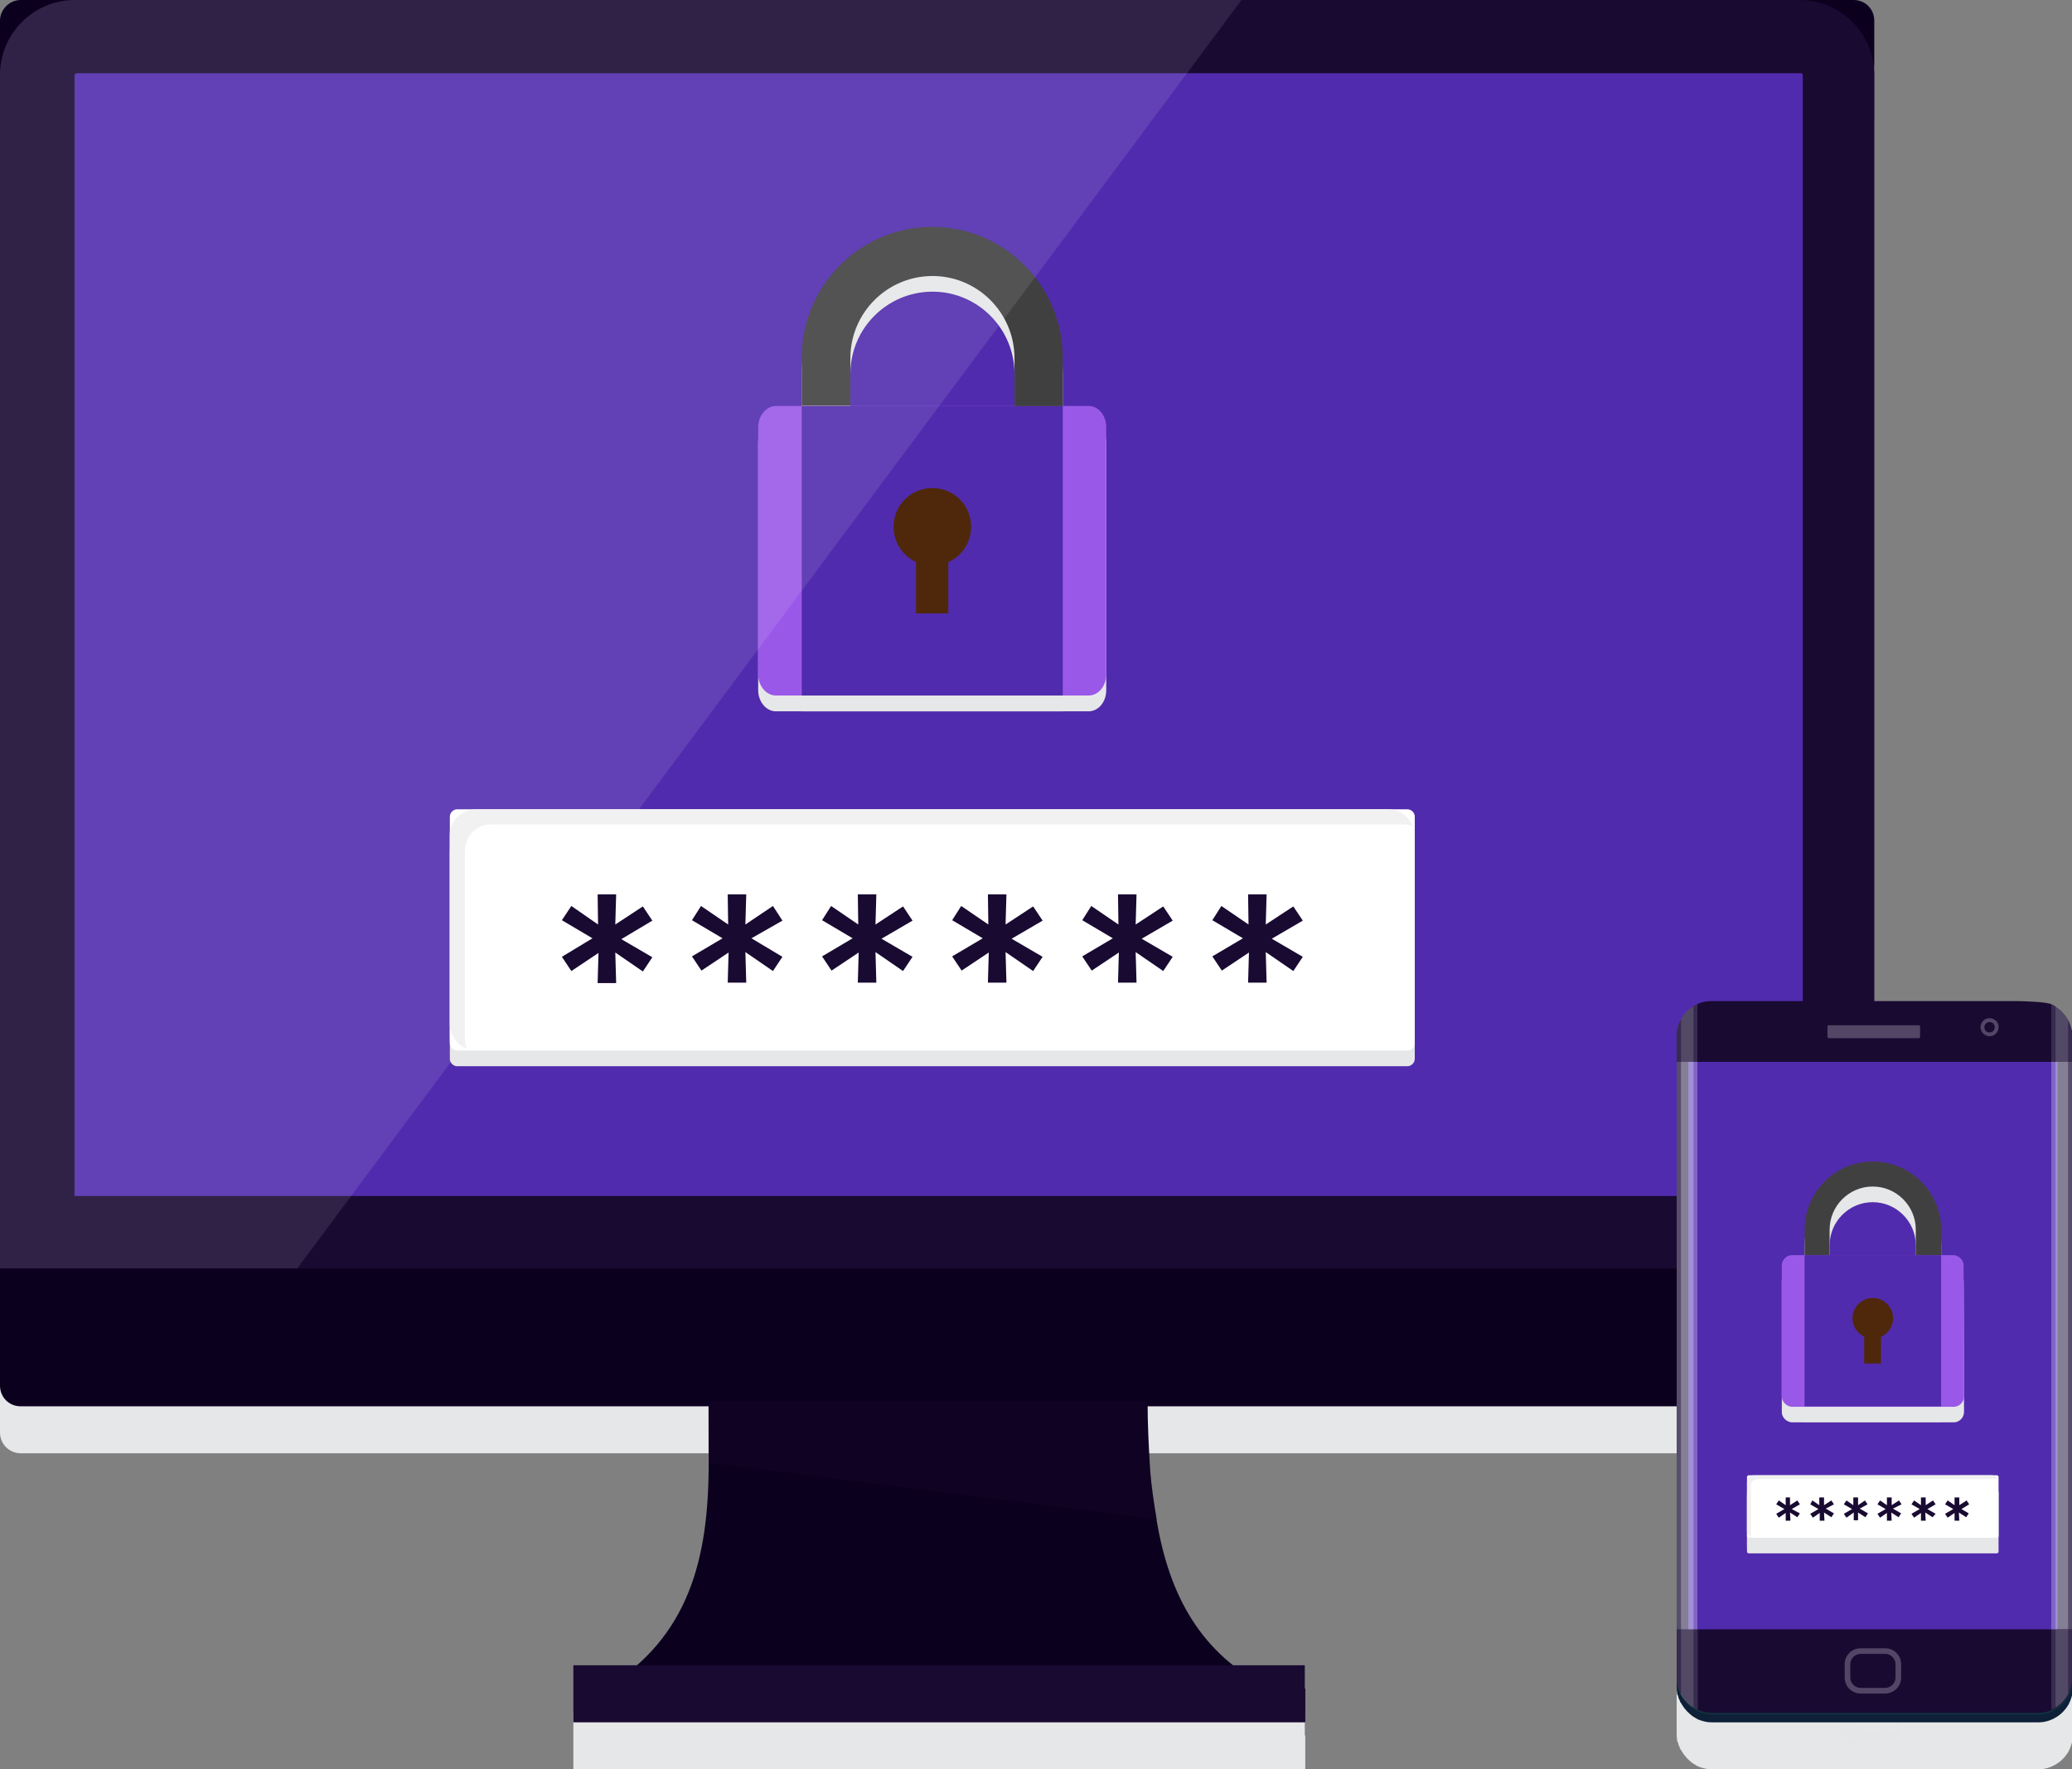 <?xml version="1.0" encoding="utf-8"?>
<!-- Generator: Adobe Illustrator 26.3.1, SVG Export Plug-In . SVG Version: 6.00 Build 0)  -->
<svg version="1.1" id="Layer_1" xmlns="http://www.w3.org/2000/svg" xmlns:xlink="http://www.w3.org/1999/xlink" x="0px" y="0px"
	 viewBox="0 0 481 410.6" style="enable-background:new 0 0 481 410.6;" xml:space="preserve">
<rect x="0" y="0" width="481" height="410.6" fill="#808080" stroke="none"/>
<style type="text/css">
	.st0{fill:#E6E7E8;}
	.st1{opacity:0.2;fill:#E6E7E8;enable-background:new    ;}
	.st2{opacity:0.1;fill:#E6E7E8;enable-background:new    ;}
	.st3{fill:#0C001F;}
	.st4{fill:#190A32;}
	.st5{fill:#512BAD;}
	.st6{opacity:0.2;fill:#190A32;enable-background:new    ;}
	.st7{fill:#9A58E9;}
	.st8{fill:#4F280B;}
	.st9{fill:#404041;}
	.st10{opacity:0.1;fill:#FFFFFF;enable-background:new    ;}
	.st11{fill:#FFFFFF;}
	.st12{fill:#F1F1F2;}
	.st13{opacity:0.28;fill:#E6E7E8;enable-background:new    ;}
	.st14{opacity:0.14;fill:#E6E7E8;enable-background:new    ;}
	.st15{opacity:0.25;fill:#E6E7E8;enable-background:new    ;}
	.st16{fill:#0D2038;}
	.st17{fill:#11313F;}
	.st18{opacity:0.28;fill:#F8FDFF;enable-background:new    ;}
	.st19{opacity:0.14;fill:#F8FDFF;enable-background:new    ;}
	.st20{opacity:0.25;fill:#F8FDFF;enable-background:new    ;}
	.st21{opacity:0.25;}
	.st22{fill:#F8FDFF;}
</style>
<g id="Group_23606" transform="translate(-633.812 -936.194)">
	<g id="Group_23580" transform="translate(633.812 936.194)">
		<g id="Group_23563" transform="translate(0 10.9)">
			<path id="Path_67815" class="st0" d="M268.5,352.8l0-0.2c-0.6-3.6-1.2-7.4-1.5-11.3c-0.3-5.1-0.6-10.4-0.6-16v-0.1
				c0-1.2,0.6-2.5,0.7-3.8H163.7c0.1,1.3,0.8,2.7,0.8,3.9v14.6c0,21.9-4.6,40.2-24,52h-7.3v7.8h169.8v-7.8h-8.2
				C278.8,384,271.4,370.3,268.5,352.8z"/>
			<rect id="Rectangle_4746" x="133.1" y="386.5" class="st0" width="169.8" height="13.2"/>
			<path id="Rectangle_4747" class="st0" d="M4.8,0h425.5c2.6,0,4.8,2.1,4.8,4.8v316.8c0,2.6-2.1,4.8-4.8,4.8H4.8
				c-2.6,0-4.8-2.1-4.8-4.8V4.8C0,2.1,2.1,0,4.8,0z"/>
			<path id="Path_67816" class="st0" d="M417.7,0H17.4C7.8,0,0,7.8,0,17.4v277h435.1v-277C435.1,7.8,427.3,0,417.7,0z"/>
			<path id="Path_67817" class="st0" d="M418.1,17H17.8c-0.3,0-0.5,0.2-0.5,0.5v260.1h401.2V17.4C418.5,17.2,418.3,17,418.1,17
				C418.1,17,418.1,17,418.1,17z"/>
			<path id="Path_67818" class="st1" d="M266.3,325.2H164.4v0c0,4.8,0.1,9.8,0.1,14.3l104,13.1l0,0c-0.6-3.9-1.2-7.6-1.5-11.5
				C266.6,336.1,266.2,330.8,266.3,325.2z"/>
			<path id="Path_67819" class="st0" d="M256.9,102.8c0-2.7-1.9-4.9-4.1-4.9h-72.6c-2.3,0-4.1,2.2-4.1,4.9v57.4
				c0,2.7,1.9,4.9,4.1,4.9h72.6c2.3,0,4.1-2.2,4.1-4.9L256.9,102.8z"/>
			<rect id="Rectangle_4748" x="186.1" y="97.9" class="st0" width="60.6" height="67.2"/>
			<path id="Path_67820" class="st0" d="M225.4,125.9c0,5-4,9-9,9c-5,0-9-4-9-9c0-5,4-9,9-9c0,0,0,0,0,0
				C221.4,116.9,225.4,120.9,225.4,125.9C225.4,125.9,225.4,125.9,225.4,125.9z"/>
			<rect id="Rectangle_4749" x="212.7" y="133.1" class="st0" width="7.5" height="12.9"/>
			<path id="Path_67821" class="st0" d="M246.7,97.9h-11.3V86.6c-0.1-10.5-8.7-19-19.2-18.9c-10.4,0.1-18.8,8.5-18.9,18.9v11.2
				h-11.3V86.6c0-16.7,13.6-30.3,30.3-30.3c16.7,0,30.3,13.6,30.3,30.3V97.9z"/>
			<path id="Path_67822" class="st0" d="M256.9,99.1c0-2.7-1.9-4.9-4.1-4.9h-72.6c-2.3,0-4.1,2.2-4.1,4.9v57.4
				c0,2.7,1.9,4.9,4.1,4.9h72.6c2.3,0,4.1-2.2,4.1-4.9L256.9,99.1z"/>
			<rect id="Rectangle_4750" x="186.1" y="94.2" class="st0" width="60.6" height="67.2"/>
			<path id="Path_67823" class="st0" d="M225.4,122.3c0,5-4,9-9,9c-5,0-9-4-9-9c0-5,4-9,9-9c0,0,0,0,0,0
				C221.4,113.3,225.4,117.3,225.4,122.3C225.4,122.3,225.4,122.3,225.4,122.3z"/>
			<rect id="Rectangle_4751" x="212.7" y="129.5" class="st0" width="7.5" height="12.9"/>
			<path id="Path_67824" class="st0" d="M246.7,94.2h-11.3V83c-0.1-10.5-8.7-19-19.2-18.9c-10.4,0.1-18.8,8.5-18.9,18.9v11.2h-11.3
				V83c0-16.7,13.6-30.3,30.3-30.3c16.7,0,30.3,13.6,30.3,30.3l0,0V94.2z"/>
			<path id="Path_67825" class="st2" d="M288.2,0H17.4C7.8,0,0,7.8,0,17.4v277h69L288.2,0z"/>
			<path id="Rectangle_4752" class="st0" d="M106.1,191.5h220.6c0.9,0,1.7,0.8,1.7,1.7v52.6c0,0.9-0.8,1.7-1.7,1.7H106.1
				c-0.9,0-1.7-0.8-1.7-1.7v-52.6C104.4,192.2,105.2,191.5,106.1,191.5z"/>
			<path id="Path_67826" class="st0" d="M108,244.8v-43.7c0-3.4,2.7-6.1,6.1-6.1c0,0,0,0,0,0h211.8c0.7,0,1.5,0.1,2.1,0.4
				c-0.9-2.4-3.2-3.9-5.7-3.9H110.5c-3.4,0-6.1,2.7-6.1,6.1v43.7c0,2.5,1.6,4.8,3.9,5.7C108.1,246.3,108,245.6,108,244.8z"/>
			<path id="Path_67827" class="st0" d="M211.8,217.3l-2.2-3.3l-6.4,4.2l0.2-7h-4.3l0.1,7l-6.3-4.3l-2.2,3.4l7.1,4.2l-7.1,4.2
				l2.2,3.3l6.3-4.2l-0.2,7h4.3l-0.2-7.1l6.4,4.4l2.2-3.3l-7.2-4.2L211.8,217.3z"/>
			<path id="Path_67828" class="st0" d="M181.7,217.3l-2.2-3.3l-6.4,4.2l0.2-7H169l0.1,7l-6.3-4.3l-2.2,3.4l7.1,4.2l-7.1,4.2
				l2.2,3.3l6.3-4.2l-0.2,7h4.3l-0.2-7.1l6.4,4.4l2.2-3.3l-7.2-4.2L181.7,217.3z"/>
			<path id="Path_67829" class="st0" d="M151.5,217.3l-2.2-3.3l-6.4,4.2l0.2-7h-4.3l0.1,7l-6.3-4.3l-2.2,3.4l7.1,4.2l-7.1,4.2
				l2.2,3.3l6.3-4.2l-0.2,7h4.3l-0.2-7.1l6.4,4.4l2.2-3.3l-7.2-4.2L151.5,217.3z"/>
			<path id="Path_67830" class="st0" d="M302.4,217.3l-2.2-3.3l-6.4,4.2l0.2-7h-4.3l0.1,7l-6.3-4.3l-2.2,3.4l7.1,4.2l-7.1,4.2
				l2.2,3.3l6.3-4.2l-0.2,7h4.3l-0.2-7.1l6.4,4.4l2.2-3.3l-7.2-4.2L302.4,217.3z"/>
			<path id="Path_67831" class="st0" d="M272.2,217.3l-2.2-3.3l-6.4,4.2l0.2-7h-4.3l0.1,7l-6.3-4.3l-2.2,3.4l7.1,4.2l-7.1,4.2
				l2.2,3.3l6.3-4.2l-0.2,7h4.3l-0.2-7.1l6.4,4.4l2.2-3.3l-7.2-4.2L272.2,217.3z"/>
			<path id="Path_67832" class="st0" d="M242,217.3l-2.2-3.3l-6.4,4.2l0.2-7h-4.3l0.1,7l-6.3-4.3l-2.2,3.4l7.1,4.2l-7.1,4.2l2.2,3.3
				l6.3-4.2l-0.2,7h4.3l-0.2-7.1l6.4,4.4l2.2-3.3l-7.2-4.2L242,217.3z"/>
			<path id="Rectangle_4753" class="st0" d="M106.1,187.8h220.6c0.9,0,1.7,0.8,1.7,1.7v52.6c0,0.9-0.8,1.7-1.7,1.7H106.1
				c-0.9,0-1.7-0.8-1.7-1.7v-52.6C104.4,188.6,105.2,187.8,106.1,187.8z"/>
			<path id="Path_67833" class="st0" d="M108,241.2v-43.7c0-3.4,2.7-6.1,6.1-6.1c0,0,0,0,0,0h211.8c0.7,0,1.5,0.1,2.1,0.4
				c-0.9-2.4-3.2-3.9-5.7-3.9H110.5c-3.4,0-6.1,2.7-6.1,6.1v43.7c0,2.5,1.6,4.8,3.9,5.7C108.1,242.7,108,241.9,108,241.2z"/>
			<path id="Path_67834" class="st0" d="M211.8,213.6l-2.2-3.3l-6.4,4.2l0.2-7h-4.3l0.1,7l-6.3-4.3l-2.2,3.4l7.1,4.2l-7.1,4.2
				l2.2,3.3l6.3-4.2l-0.2,7h4.3l-0.2-7.1l6.4,4.4l2.2-3.3l-7.2-4.2L211.8,213.6z"/>
			<path id="Path_67835" class="st0" d="M181.7,213.6l-2.2-3.3l-6.4,4.2l0.2-7H169l0.1,7l-6.3-4.3l-2.2,3.4l7.1,4.2l-7.1,4.2
				l2.2,3.3l6.3-4.2l-0.2,7h4.3L173,221l6.4,4.4l2.2-3.3l-7.2-4.2L181.7,213.6z"/>
			<path id="Path_67836" class="st0" d="M151.5,213.6l-2.2-3.3l-6.4,4.2l0.2-7h-4.3l0.1,7l-6.3-4.3l-2.2,3.4l7.1,4.2l-7.1,4.2
				l2.2,3.3l6.3-4.2l-0.2,7h4.3l-0.2-7.1l6.4,4.4l2.2-3.3l-7.2-4.2L151.5,213.6z"/>
			<path id="Path_67837" class="st0" d="M302.4,213.6l-2.2-3.3l-6.4,4.2l0.2-7h-4.3l0.1,7l-6.3-4.3l-2.2,3.4l7.1,4.2l-7.1,4.2
				l2.2,3.3l6.3-4.2l-0.2,7h4.3l-0.2-7.1l6.4,4.4l2.2-3.3l-7.2-4.2L302.4,213.6z"/>
			<path id="Path_67838" class="st0" d="M272.2,213.6l-2.2-3.3l-6.4,4.2l0.2-7h-4.3l0.1,7l-6.3-4.3l-2.2,3.4l7.1,4.2l-7.1,4.2
				l2.2,3.3l6.3-4.2l-0.2,7h4.3l-0.2-7.1l6.4,4.4l2.2-3.3l-7.2-4.2L272.2,213.6z"/>
			<path id="Path_67839" class="st0" d="M242,213.6l-2.2-3.3l-6.4,4.2l0.2-7h-4.3l0.1,7l-6.3-4.3l-2.2,3.4l7.1,4.2L221,222l2.2,3.3
				l6.3-4.2l-0.2,7h4.3l-0.2-7.1l6.4,4.4l2.2-3.3l-7.2-4.2L242,213.6z"/>
		</g>
		<g id="Group_23579">
			<g id="Group_23578">
				<path id="Path_67840" class="st3" d="M268.5,352.8l0-0.2c-0.6-3.6-1.2-7.4-1.5-11.3c-0.3-5.1-0.6-10.4-0.6-16v-0.1
					c0-1.2,0.6-2.5,0.7-3.8H163.7c0.1,1.3,0.8,2.7,0.8,3.9v14.6c0,21.9-4.6,40.2-24,52h-7.3v7.8h169.8v-7.8h-8.2
					C278.8,384,271.4,370.3,268.5,352.8z"/>
				<path id="Path_77989" class="st4" d="M133.1,386.5h169.8v13.2H133.1V386.5z"/>
				<path id="Path_77988" class="st3" d="M4.8,0h425.5c2.7,0,4.8,2.1,4.8,4.8v316.8c0,2.7-2.1,4.8-4.8,4.8H4.8
					c-2.7,0-4.8-2.1-4.8-4.8V4.8C0,2.2,2.2,0,4.8,0C4.8,0,4.8,0,4.8,0z"/>
				<path id="Path_67841" class="st4" d="M417.7,0H17.4C7.8,0,0,7.8,0,17.4v277h435.1v-277C435.1,7.8,427.3,0,417.7,0z"/>
				<path id="Path_67842" class="st5" d="M418.1,17H17.8c-0.3,0-0.5,0.2-0.5,0.5v260.1h401.2V17.4C418.5,17.2,418.3,17,418.1,17
					C418.1,17,418.1,17,418.1,17z"/>
				<path id="Path_67843" class="st6" d="M266.3,325.2H164.4v0c0,4.8,0.1,9.8,0.1,14.3l104,13.1l0,0c-0.6-3.9-1.2-7.6-1.5-11.5
					C266.6,336.1,266.2,330.8,266.3,325.2z"/>
				<g id="Group_23572" transform="translate(176.007 52.664)">
					<g id="Group_23564" transform="translate(0 3.633)">
						<path id="Path_67844" class="st0" d="M80.8,46.5c0-2.7-1.9-4.9-4.1-4.9H4.1c-2.3,0-4.1,2.2-4.1,4.9v57.4
							c0,2.7,1.9,4.9,4.1,4.9h72.6c2.3,0,4.1-2.2,4.1-4.9L80.8,46.5z"/>
						<rect id="Rectangle_4756" x="10.1" y="41.6" class="st0" width="60.6" height="67.2"/>
						<path id="Path_67845" class="st0" d="M49.4,69.6c0,5-4,9-9,9c-5,0-9-4-9-9c0-5,4-9,9-9c0,0,0,0,0,0
							C45.4,60.6,49.4,64.6,49.4,69.6C49.4,69.6,49.4,69.6,49.4,69.6z"/>
						<rect id="Rectangle_4757" x="36.7" y="76.8" class="st0" width="7.5" height="12.9"/>
						<path id="Path_67846" class="st0" d="M70.7,41.6H59.5V30.3c-0.1-10.5-8.7-19-19.2-18.9c-10.4,0.1-18.8,8.5-18.9,18.9v11.2
							H10.1V30.3C10.1,13.6,23.7,0,40.4,0c16.7,0,30.3,13.6,30.3,30.3l0,0V41.6z"/>
					</g>
					<g id="Group_23571">
						<g id="Group_23570">
							<g id="Group_23565" transform="translate(0 41.564)">
								<path id="Path_67847" class="st7" d="M80.8,4.9C80.8,2.2,79,0,76.7,0H4.1C1.9,0,0,2.2,0,4.9v57.4c0,2.7,1.9,4.9,4.1,4.9
									h72.6c2.3,0,4.1-2.2,4.1-4.9L80.8,4.9z"/>
							</g>
							<g id="Group_23566" transform="translate(10.107 41.565)">
								<rect id="Rectangle_4758" x="0" y="0" class="st5" width="60.6" height="67.2"/>
							</g>
							<g id="Group_23569" transform="translate(31.43 60.607)">
								<g id="Group_23568">
									<g id="Group_23567">
										<path id="Path_67848" class="st8" d="M18,9c0,5-4,9-9,9c-5,0-9-4-9-9c0-5,4-9,9-9c0,0,0,0,0,0C14,0,18,4,18,9
											C18,9,18,9,18,9z"/>
									</g>
									<rect id="Rectangle_4759" x="5.2" y="16.2" class="st8" width="7.5" height="12.9"/>
								</g>
							</g>
							<path id="Path_67849" class="st9" d="M70.7,41.6H59.5V30.3c-0.1-10.5-8.7-19-19.2-18.9c-10.4,0.1-18.8,8.5-18.9,18.9v11.2
								H10.1V30.3C10.1,13.6,23.7,0,40.4,0c16.7,0,30.3,13.6,30.3,30.3l0,0V41.6z"/>
						</g>
					</g>
				</g>
				<path id="Path_67850" class="st10" d="M288.2,0H17.4C7.8,0,0,7.8,0,17.4v277h69L288.2,0z"/>
				<g id="Group_23577" transform="translate(104.429 187.834)">
					<g id="Group_23573" transform="translate(0 3.633)">
						<path id="Rectangle_4760" class="st0" d="M1.7,0h220.6c0.9,0,1.7,0.8,1.7,1.7v52.6c0,0.9-0.8,1.7-1.7,1.7H1.7
							c-0.9,0-1.7-0.8-1.7-1.7V1.7C0,0.8,0.8,0,1.7,0z"/>
						<path id="Path_67851" class="st0" d="M3.5,53.4V9.6c0-3.4,2.7-6.1,6.1-6.1c0,0,0,0,0,0h211.8c0.7,0,1.5,0.1,2.1,0.4
							c-0.9-2.4-3.2-3.9-5.7-3.9H6.1C2.7,0,0,2.7,0,6.1v43.7c0,2.5,1.6,4.8,3.9,5.7C3.7,54.8,3.5,54.1,3.5,53.4z"/>
						<path id="Path_67852" class="st0" d="M107.4,25.8l-2.2-3.3l-6.4,4.2l0.2-7h-4.3l0.1,7l-6.3-4.3l-2.2,3.4l7.1,4.2l-7.1,4.2
							l2.2,3.3l6.3-4.2l-0.2,7H99l-0.2-7.1l6.4,4.4l2.2-3.3l-7.2-4.2L107.4,25.8z"/>
						<path id="Path_67853" class="st0" d="M77.2,25.8L75,22.5l-6.4,4.2l0.2-7h-4.3l0.1,7l-6.3-4.3l-2.2,3.4l7.1,4.2l-7.1,4.2
							l2.2,3.3l6.3-4.2l-0.2,7h4.3l-0.2-7.1l6.4,4.4l2.2-3.3L70,30L77.2,25.8z"/>
						<path id="Path_67854" class="st0" d="M47,25.8l-2.2-3.3l-6.4,4.2l0.2-7h-4.3l0.1,7l-6.3-4.3L26,25.8l7.1,4.2L26,34.2l2.2,3.3
							l6.3-4.2l-0.2,7h4.3l-0.2-7.1l6.4,4.4l2.2-3.3L39.8,30L47,25.8z"/>
						<path id="Path_67855" class="st0" d="M198,25.8l-2.2-3.3l-6.4,4.2l0.2-7h-4.3l0.1,7l-6.3-4.3l-2.2,3.4l7.1,4.2l-7.1,4.2
							l2.2,3.3l6.3-4.2l-0.2,7h4.3l-0.2-7.1l6.4,4.4l2.2-3.3l-7.2-4.2L198,25.8z"/>
						<path id="Path_67856" class="st0" d="M167.8,25.8l-2.2-3.3l-6.4,4.2l0.2-7h-4.3l0.1,7l-6.3-4.3l-2.2,3.4l7.1,4.2l-7.1,4.2
							l2.2,3.3l6.3-4.2l-0.2,7h4.3l-0.2-7.1l6.4,4.4l2.2-3.3l-7.2-4.2L167.8,25.8z"/>
						<path id="Path_67857" class="st0" d="M137.6,25.8l-2.2-3.3l-6.4,4.2l0.2-7h-4.3l0.1,7l-6.3-4.3l-2.2,3.4l7.1,4.2l-7.1,4.2
							l2.2,3.3l6.3-4.2l-0.2,7h4.3l-0.2-7.1l6.4,4.4l2.2-3.3l-7.2-4.2L137.6,25.8z"/>
					</g>
					<g id="Group_23576">
						<g id="Group_23575">
							<path id="Rectangle_4761" class="st11" d="M1.7,0h220.6c0.9,0,1.7,0.8,1.7,1.7v52.6c0,0.9-0.8,1.7-1.7,1.7H1.7
								c-0.9,0-1.7-0.8-1.7-1.7V1.7C0,0.8,0.8,0,1.7,0z"/>
							<path id="Path_67858" class="st12" d="M3.5,53.4V9.6c0-3.4,2.7-6.1,6.1-6.1c0,0,0,0,0,0h211.8c0.7,0,1.5,0.1,2.1,0.4
								c-0.9-2.4-3.2-3.9-5.7-3.9H6.1C2.7,0,0,2.7,0,6.1v43.7c0,2.5,1.6,4.8,3.9,5.7C3.7,54.8,3.5,54.1,3.5,53.4z"/>
							<g id="Group_23574" transform="translate(26.007 19.742)">
								<path id="Path_67859" class="st4" d="M81.4,6.1l-2.2-3.3L72.8,7L73,0h-4.3l0.1,7l-6.3-4.3L60.4,6l7.1,4.2l-7.1,4.2l2.2,3.3
									l6.3-4.2l-0.2,7H73l-0.2-7.1l6.4,4.4l2.2-3.3l-7.2-4.2L81.4,6.1z"/>
								<path id="Path_67860" class="st4" d="M51.2,6.1L49,2.7L42.6,7l0.2-7h-4.3l0.1,7l-6.3-4.3L30.2,6l7.1,4.2l-7.1,4.2l2.2,3.3
									l6.3-4.2l-0.2,7h4.3l-0.2-7.1l6.4,4.4l2.2-3.3L44,10.2L51.2,6.1z"/>
								<path id="Path_67861" class="st4" d="M21,6.1l-2.2-3.3L12.4,7l0.2-7H8.3l0.1,7L2.2,2.7L0,6l7.1,4.2L0,14.5l2.2,3.3l6.3-4.2
									l-0.2,7h4.3l-0.2-7.1l6.4,4.4l2.2-3.3l-7.2-4.2L21,6.1z"/>
								<path id="Path_67862" class="st4" d="M172,6.1l-2.2-3.3L163.4,7l0.2-7h-4.3l0.1,7l-6.3-4.3L151,6l7.1,4.2l-7.1,4.2l2.2,3.3
									l6.3-4.2l-0.2,7h4.3l-0.2-7.1l6.4,4.4l2.2-3.3l-7.2-4.2L172,6.1z"/>
								<path id="Path_67863" class="st4" d="M141.8,6.1l-2.2-3.3L133.2,7l0.2-7h-4.3l0.1,7l-6.3-4.3L120.8,6l7.1,4.2l-7.1,4.2
									l2.2,3.3l6.3-4.2l-0.2,7h4.3l-0.2-7.1l6.4,4.4l2.2-3.3l-7.2-4.2L141.8,6.1z"/>
								<path id="Path_67864" class="st4" d="M111.6,6.1l-2.2-3.3L103,7l0.2-7h-4.3L99,7l-6.3-4.3L90.6,6l7.1,4.2l-7.1,4.2l2.2,3.3
									l6.3-4.2l-0.2,7h4.3l-0.2-7.1l6.4,4.4l2.2-3.3l-7.2-4.2L111.6,6.1z"/>
							</g>
						</g>
					</g>
				</g>
			</g>
		</g>
	</g>
	<g id="Group_23605" transform="translate(1023.043 1168.553)">
		<g id="Group_23581" transform="translate(0 10.9)">
			<path id="Path_67865" class="st0" d="M90.8,6.4c-0.7-1.2-1.7-2.3-2.9-3l0,0c-0.3-0.2-0.6-0.4-1-0.5l0,0c-1-0.4-6.4-0.7-7.6-0.7H8
				c-1.5,0-2.9,0.4-4.2,1.2c0,0-0.1,0-0.1,0.1C2.6,4.2,1.6,5.2,1,6.4c0,0.1-0.1,0.1-0.1,0.2C0.3,7.7,0,8.9,0,10.2v149.1
				c0,0.4,0,0.8,0.1,1.3c0,0.1,0,0.3,0.1,0.4l0.1,0.2c0.1,0.2,0.1,0.5,0.2,0.7c0,0.1,0.1,0.1,0.1,0.2c0,0.1,0.1,0.1,0.1,0.2
				c0,0.1,0.1,0.2,0.1,0.3s0.1,0.2,0.2,0.3c0.1,0.2,0.2,0.3,0.3,0.5c0.3,0.5,0.6,0.9,1,1.3c0.1,0.1,0.2,0.3,0.4,0.4
				c0.1,0.1,0.2,0.2,0.3,0.3c0.2,0.2,0.4,0.3,0.6,0.5l0,0c0.1,0.1,0.2,0.1,0.3,0.2c0.3,0.2,0.7,0.4,1,0.6c1,0.4,2.1,0.7,3.2,0.7
				h75.8c1.5,0,2.9-0.4,4.2-1.2c1.2-0.7,2.2-1.8,2.9-3c0.6-1.2,1-2.5,1-3.8V10.2C91.8,8.9,91.4,7.6,90.8,6.4L90.8,6.4z"/>
			<path id="Path_67866" class="st0" d="M90.8,4.6c-0.7-1.2-1.7-2.3-2.9-3l0,0c-0.3-0.2-0.6-0.4-1-0.5l0,0c-1-0.4-6.4-0.7-7.6-0.7H8
				c-1.5,0-2.9,0.4-4.2,1.2c0,0-0.1,0-0.1,0.1C2.6,2.4,1.6,3.4,1,4.6c0,0.1-0.1,0.1-0.1,0.2C0.3,5.9,0,7.2,0,8.4v149.1
				c0,0.4,0,0.8,0.1,1.3c0,0.1,0,0.3,0.1,0.4l0.1,0.2c0.1,0.2,0.1,0.5,0.2,0.7c0,0.1,0.1,0.1,0.1,0.2c0,0.1,0.1,0.1,0.1,0.2
				c0,0.1,0.1,0.2,0.1,0.3s0.1,0.2,0.2,0.3c0.1,0.2,0.2,0.3,0.3,0.5c0.3,0.5,0.6,0.9,1,1.3c0.1,0.1,0.2,0.3,0.4,0.4
				c0.1,0.1,0.2,0.2,0.3,0.3c0.2,0.2,0.4,0.3,0.6,0.5l0,0c0.1,0.1,0.2,0.1,0.3,0.2c0.3,0.2,0.7,0.4,1,0.6c1,0.4,2.1,0.7,3.2,0.7
				h75.8c1.5,0,2.9-0.4,4.2-1.2c1.2-0.7,2.2-1.8,2.9-3c0.6-1.2,1-2.5,1-3.8V8.4C91.8,7.1,91.4,5.8,90.8,4.6L90.8,4.6z"/>
			<path id="Path_67867" class="st0" d="M90.8,4.2c-0.7-1.2-1.7-2.3-2.9-3l0,0c-0.3-0.2-0.6-0.4-1-0.5l0,0C86,0.2,80.5,0,79.4,0H8
				C6.5,0,5.1,0.4,3.8,1.2c0,0-0.1,0-0.1,0.1C2.6,2,1.6,3,1,4.2c0,0.1-0.1,0.1-0.1,0.2C0.3,5.5,0,6.7,0,8v149.1c0,0.4,0,0.8,0.1,1.3
				c0,0.1,0,0.3,0.1,0.4l0.1,0.2c0.1,0.2,0.1,0.5,0.2,0.7c0,0.1,0.1,0.1,0.1,0.2c0,0.1,0.1,0.1,0.1,0.2c0,0.1,0.1,0.2,0.1,0.3
				s0.1,0.2,0.2,0.3c0.1,0.2,0.2,0.3,0.3,0.5c0.3,0.5,0.6,0.9,1,1.3c0.1,0.1,0.2,0.3,0.4,0.4c0.1,0.1,0.2,0.2,0.3,0.3
				c0.2,0.2,0.4,0.3,0.6,0.5l0,0c0.1,0.1,0.2,0.1,0.3,0.2c0.3,0.2,0.7,0.4,1,0.6c1,0.4,2.1,0.7,3.2,0.7h75.8c4.4,0,8-3.6,8-8
				c0,0,0,0,0,0V8C91.8,6.7,91.4,5.4,90.8,4.2L90.8,4.2z"/>
			<rect id="Rectangle_4762" x="2.7" y="14.1" class="st0" width="85.7" height="131.7"/>
			<rect id="Rectangle_4763" x="87" y="14.1" class="st13" width="4.8" height="131.7"/>
			<rect id="Rectangle_4764" x="87.9" y="14.1" class="st13" width="2.9" height="131.7"/>
			<path id="Path_67868" class="st14" d="M87,164.5c0.3-0.1,0.7-0.3,1-0.5c0.5-0.3,1-0.7,1.4-1.1l0.1-0.1c0.2-0.2,0.4-0.4,0.5-0.6
				l0.1-0.1c0.1-0.1,0.1-0.2,0.2-0.3c0.7-1,1.2-2,1.4-3.2c0.1-0.5,0.1-1,0.1-1.5v-11.4H87V164.5z"/>
			<path id="Path_67869" class="st14" d="M90.8,4.2L90.8,4.2c-0.7-1.3-1.7-2.3-2.9-3l0,0c-0.3-0.2-0.6-0.4-1-0.5v13.4h4.8V8
				c0-0.9-0.1-1.7-0.4-2.5C91.2,5,91,4.6,90.8,4.2z"/>
			<path id="Path_67870" class="st14" d="M87.9,1.2v12.9h2.9V4.2C90.1,3,89.1,1.9,87.9,1.2z"/>
			<path id="Path_67871" class="st14" d="M87.9,164c1.2-0.7,2.2-1.8,2.9-3v-15.1h-2.9V164z"/>
			<rect id="Rectangle_4765" x="0" y="14.1" class="st13" width="4.8" height="131.7"/>
			<rect id="Rectangle_4766" x="1" y="14.1" class="st13" width="2.9" height="131.7"/>
			<path id="Path_67872" class="st14" d="M0,157.1c0,0.4,0,0.8,0.1,1.3c0,0.1,0,0.3,0.1,0.4c0,0.1,0,0.1,0.1,0.2
				c0.1,0.2,0.1,0.5,0.2,0.7c0,0.1,0,0.1,0.1,0.2s0.1,0.1,0.1,0.2c0,0.1,0.1,0.2,0.1,0.3c0,0.1,0.1,0.2,0.1,0.3
				c0,0.1,0.1,0.1,0.1,0.2v0v0c0.1,0.1,0.1,0.2,0.2,0.3v0c0.1,0.1,0.1,0.2,0.2,0.3s0.2,0.2,0.2,0.3s0.2,0.2,0.3,0.3s0.2,0.2,0.3,0.3
				c0.1,0.1,0.1,0.1,0.2,0.2c0.1,0.1,0.1,0.1,0.2,0.2c0.1,0.1,0.2,0.2,0.3,0.3s0.2,0.2,0.3,0.3s0.2,0.2,0.3,0.2l0,0
				c0.1,0.1,0.2,0.1,0.3,0.2c0,0,0.1,0,0.1,0.1c0.3,0.2,0.6,0.4,1,0.5v-18.7H0L0,157.1z"/>
			<path id="Path_67873" class="st14" d="M3.8,1.2C2.6,2,1.6,3,1,4.2c0,0.1-0.1,0.1-0.1,0.2C0.7,4.7,0.5,5.1,0.4,5.5
				C0.1,6.3,0,7.1,0,8v6.1h4.8V0.7C4.5,0.8,4.2,1,3.8,1.2C3.8,1.2,3.8,1.2,3.8,1.2z"/>
			<path id="Path_67874" class="st14" d="M1,4.2v9.9h2.9V1.2c0,0-0.1,0-0.1,0.1C2.6,2,1.6,3,1,4.2z"/>
			<path id="Path_67875" class="st14" d="M1,160.9c0.7,1.3,1.7,2.3,2.9,3v-18.2H1V160.9z"/>
			<path id="Path_67876" class="st15" d="M48.4,150.2h-5.7c-2.1,0-3.7,1.7-3.7,3.7v3.1c0,2.1,1.7,3.7,3.7,3.7h5.7
				c2.1,0,3.7-1.7,3.7-3.7v-3.1C52.1,151.8,50.4,150.2,48.4,150.2z M50.8,157c0,1.3-1.1,2.4-2.4,2.4h-5.7c-1.3,0-2.4-1.1-2.4-2.4
				c0,0,0,0,0,0v-3.1c0-1.3,1.1-2.4,2.4-2.4c0,0,0,0,0,0h5.7c1.3,0,2.4,1.1,2.4,2.4V157z"/>
			<path id="Rectangle_4767" class="st15" d="M35.3,5.6h20.9c0.1,0,0.3,0.1,0.3,0.3v2.4c0,0.1-0.1,0.3-0.3,0.3H35.3
				c-0.1,0-0.3-0.1-0.3-0.3V5.9C35,5.7,35.1,5.6,35.3,5.6z"/>
			<path id="Path_67877" class="st0" d="M72.7,4.9c0.7,0,1.2,0.5,1.2,1.2s-0.5,1.2-1.2,1.2c-0.7,0-1.2-0.5-1.2-1.2S72,4.9,72.7,4.9
				C72.7,4.9,72.7,4.9,72.7,4.9 M72.7,4c-1.2,0-2.1,1-2.1,2.1s1,2.1,2.1,2.1c1.2,0,2.1-1,2.1-2.1C74.8,4.9,73.8,4,72.7,4
				C72.7,4,72.7,4,72.7,4z"/>
			<path id="Path_67878" class="st0" d="M66.7,65.2c0.1-1.3-0.9-2.4-2.2-2.6H26.6c-1.3,0.1-2.3,1.3-2.2,2.6v30
				c-0.1,1.3,0.9,2.4,2.2,2.6h37.9c1.3-0.1,2.3-1.3,2.2-2.6L66.7,65.2z"/>
			<rect id="Rectangle_4768" x="29.7" y="62.6" class="st0" width="31.7" height="35.1"/>
			<path id="Path_67879" class="st0" d="M50.2,77.2c0,2.6-2.1,4.7-4.7,4.7s-4.7-2.1-4.7-4.7c0-2.6,2.1-4.7,4.7-4.7
				C48.1,72.5,50.2,74.6,50.2,77.2L50.2,77.2z"/>
			<rect id="Rectangle_4769" x="43.6" y="81" class="st0" width="3.9" height="6.7"/>
			<path id="Path_67880" class="st0" d="M61.4,62.6h-5.9v-5.9c0-5.5-4.5-10-10-10c-5.5,0-10,4.5-10,10v5.9h-5.9v-5.9
				c0-8.8,7.1-15.8,15.9-15.8c8.7,0,15.8,7.1,15.8,15.8L61.4,62.6z"/>
			<path id="Path_67881" class="st0" d="M66.7,61.5c0.1-1.3-0.9-2.4-2.2-2.6H26.6c-1.3,0.1-2.3,1.3-2.2,2.6v30
				c-0.1,1.3,0.9,2.4,2.2,2.6h37.9c1.3-0.1,2.3-1.3,2.2-2.6L66.7,61.5z"/>
			<rect id="Rectangle_4770" x="29.7" y="59" class="st0" width="31.7" height="35.1"/>
			<path id="Path_67882" class="st0" d="M50.2,73.6c0,2.6-2.1,4.7-4.7,4.7s-4.7-2.1-4.7-4.7c0-2.6,2.1-4.7,4.7-4.7
				C48.1,68.9,50.2,71,50.2,73.6L50.2,73.6z"/>
			<rect id="Rectangle_4771" x="43.6" y="77.4" class="st0" width="3.9" height="6.7"/>
			<path id="Path_67883" class="st0" d="M61.4,59h-5.9v-5.9c0-5.5-4.5-10-10-10c-5.5,0-10,4.5-10,10V59h-5.9v-5.9
				c0-8.8,7.1-15.8,15.9-15.8c8.7,0,15.8,7.1,15.8,15.8L61.4,59z"/>
			<path id="Rectangle_4772" class="st0" d="M16.8,113.7h57.5c0.2,0,0.4,0.2,0.4,0.4v13.7c0,0.2-0.2,0.4-0.4,0.4H16.8
				c-0.2,0-0.4-0.2-0.4-0.4v-13.7C16.3,113.9,16.5,113.7,16.8,113.7z"/>
			<path id="Path_67884" class="st0" d="M17.2,127.6v-11.4c0-0.9,0.7-1.6,1.6-1.6h55.2c0.2,0,0.4,0,0.6,0.1c-0.2-0.6-0.8-1-1.5-1
				H17.9c-0.9,0-1.6,0.7-1.6,1.6c0,0,0,0,0,0v11.4c0,0.7,0.4,1.2,1,1.5C17.3,128,17.2,127.8,17.2,127.6z"/>
			<path id="Path_67885" class="st0" d="M44.3,120.4l-0.6-0.9l-1.7,1.1l0-1.8H41l0,1.8l-1.6-1.1l-0.6,0.9l1.9,1.1l-1.9,1.1l0.6,0.9
				l1.6-1.1l0,1.8h1.1l-0.1-1.9l1.7,1.1l0.6-0.9l-1.9-1.1L44.3,120.4z"/>
			<path id="Path_67886" class="st0" d="M36.5,120.4l-0.6-0.9l-1.7,1.1l0-1.8h-1.1l0,1.8l-1.6-1.1l-0.6,0.9l1.9,1.1l-1.9,1.1
				l0.6,0.9l1.6-1.1l0,1.8h1.1l-0.1-1.9l1.7,1.1l0.6-0.9l-1.9-1.1L36.5,120.4z"/>
			<path id="Path_67887" class="st0" d="M28.6,120.4l-0.6-0.9l-1.7,1.1l0-1.8h-1.1l0,1.8l-1.6-1.1l-0.6,0.9l1.9,1.1l-1.9,1.1
				l0.6,0.9l1.6-1.1l0,1.8h1.1l-0.1-1.9l1.7,1.1l0.6-0.9l-1.9-1.1L28.6,120.4z"/>
			<path id="Path_67888" class="st0" d="M67.9,120.4l-0.6-0.9l-1.7,1.1l0-1.8h-1.1l0,1.8l-1.6-1.1l-0.6,0.9l1.9,1.1l-1.9,1.1
				l0.6,0.9l1.6-1.1l0,1.8h1.1l-0.1-1.9l1.7,1.1l0.6-0.9l-1.9-1.1L67.9,120.4z"/>
			<path id="Path_67889" class="st0" d="M60.1,120.4l-0.6-0.9l-1.7,1.1l0-1.8h-1.1l0,1.8l-1.6-1.1l-0.6,0.9l1.9,1.1l-1.9,1.1
				l0.6,0.9l1.6-1.1l0,1.8h1.1l-0.1-1.9l1.7,1.1l0.6-0.9l-1.9-1.1L60.1,120.4z"/>
			<path id="Path_67890" class="st0" d="M52.2,120.4l-0.6-0.9l-1.7,1.1l0-1.8h-1.1l0,1.8l-1.6-1.1l-0.6,0.9l1.9,1.1l-1.9,1.1
				l0.6,0.9l1.6-1.1l0,1.8H50l-0.1-1.9l1.7,1.1l0.6-0.9l-1.9-1.1L52.2,120.4z"/>
			<path id="Rectangle_4773" class="st0" d="M16.8,110h57.5c0.2,0,0.4,0.2,0.4,0.4v13.7c0,0.2-0.2,0.4-0.4,0.4H16.8
				c-0.2,0-0.4-0.2-0.4-0.4v-13.7C16.3,110.2,16.5,110,16.8,110z"/>
			<path id="Path_67891" class="st0" d="M17.2,124v-11.4c0-0.9,0.7-1.6,1.6-1.6h55.2c0.2,0,0.4,0,0.6,0.1c-0.2-0.6-0.8-1-1.5-1H17.9
				c-0.9,0-1.6,0.7-1.6,1.6c0,0,0,0,0,0V123c0,0.7,0.4,1.2,1,1.5C17.3,124.3,17.2,124.2,17.2,124z"/>
			<path id="Path_67892" class="st0" d="M44.3,116.8l-0.6-0.9l-1.7,1.1l0-1.8H41l0,1.8l-1.6-1.1l-0.6,0.9l1.9,1.1l-1.9,1.1l0.6,0.9
				l1.6-1.1l0,1.8h1.1l-0.1-1.9l1.7,1.1l0.6-0.9l-1.9-1.1L44.3,116.8z"/>
			<path id="Path_67893" class="st0" d="M36.5,116.8l-0.6-0.9l-1.7,1.1l0-1.8h-1.1l0,1.8l-1.6-1.1l-0.6,0.9l1.9,1.1L31,119l0.6,0.9
				l1.6-1.1l0,1.8h1.1l-0.1-1.9l1.7,1.1l0.6-0.9l-1.9-1.1L36.5,116.8z"/>
			<path id="Path_67894" class="st0" d="M28.6,116.8l-0.6-0.9l-1.7,1.1l0-1.8h-1.1l0,1.8l-1.6-1.1l-0.6,0.9l1.9,1.1l-1.9,1.1
				l0.6,0.9l1.6-1.1l0,1.8h1.1l-0.1-1.9l1.7,1.1l0.6-0.9l-1.9-1.1L28.6,116.8z"/>
			<path id="Path_67895" class="st0" d="M67.9,116.8l-0.6-0.9l-1.7,1.1l0-1.8h-1.1l0,1.8l-1.6-1.1l-0.6,0.9l1.9,1.1l-1.9,1.1
				l0.6,0.9l1.6-1.1l0,1.8h1.1l-0.1-1.9l1.7,1.1L68,119l-1.9-1.1L67.9,116.8z"/>
			<path id="Path_67896" class="st0" d="M60.1,116.8l-0.6-0.9l-1.7,1.1l0-1.8h-1.1l0,1.8l-1.6-1.1l-0.6,0.9l1.9,1.1l-1.9,1.1
				l0.6,0.9l1.6-1.1l0,1.8h1.1l-0.1-1.9l1.7,1.1l0.6-0.9l-1.9-1.1L60.1,116.8z"/>
			<path id="Path_67897" class="st0" d="M52.2,116.8l-0.6-0.9L50,117l0-1.8h-1.1l0,1.8l-1.6-1.1l-0.6,0.9l1.9,1.1l-1.9,1.1l0.6,0.9
				l1.6-1.1l0,1.8H50l-0.1-1.9l1.7,1.1l0.6-0.9l-1.9-1.1L52.2,116.8z"/>
		</g>
		<g id="Group_23604">
			<g id="Group_23603">
				<path id="Path_67898" class="st16" d="M90.8,6.4c-0.7-1.2-1.7-2.3-2.9-3l0,0c-0.3-0.2-0.6-0.4-1-0.5l0,0c-1-0.4-6.4-0.7-7.6-0.7
					H8c-1.5,0-2.9,0.4-4.2,1.2c0,0-0.1,0-0.1,0.1C2.6,4.2,1.6,5.2,1,6.4c0,0.1-0.1,0.1-0.1,0.2C0.3,7.7,0,8.9,0,10.2v149.1
					c0,0.4,0,0.8,0.1,1.3c0,0.1,0,0.3,0.1,0.4l0.1,0.2c0.1,0.2,0.1,0.5,0.2,0.7c0,0.1,0.1,0.1,0.1,0.2c0,0.1,0.1,0.1,0.1,0.2
					c0,0.1,0.1,0.2,0.1,0.3s0.1,0.2,0.2,0.3c0.1,0.2,0.2,0.3,0.3,0.5c0.3,0.5,0.6,0.9,1,1.3c0.1,0.1,0.2,0.3,0.4,0.4
					c0.1,0.1,0.2,0.2,0.3,0.3c0.2,0.2,0.4,0.3,0.6,0.5l0,0c0.1,0.1,0.2,0.1,0.3,0.2c0.3,0.2,0.7,0.4,1,0.6c1,0.4,2.1,0.7,3.2,0.7
					h75.8c1.5,0,2.9-0.4,4.2-1.2c1.2-0.7,2.2-1.8,2.9-3c0.6-1.2,1-2.5,1-3.8V10.2C91.8,8.9,91.4,7.6,90.8,6.4L90.8,6.4z"/>
				<path id="Path_67899" class="st17" d="M90.8,4.6c-0.7-1.2-1.7-2.3-2.9-3l0,0c-0.3-0.2-0.6-0.4-1-0.5l0,0c-1-0.4-6.4-0.7-7.6-0.7
					H8c-1.5,0-2.9,0.4-4.2,1.2c0,0-0.1,0-0.1,0.1C2.6,2.4,1.6,3.4,1,4.6c0,0.1-0.1,0.1-0.1,0.2C0.3,5.9,0,7.2,0,8.4v149.1
					c0,0.4,0,0.8,0.1,1.3c0,0.1,0,0.3,0.1,0.4l0.1,0.2c0.1,0.2,0.1,0.5,0.2,0.7c0,0.1,0.1,0.1,0.1,0.2c0,0.1,0.1,0.1,0.1,0.2
					c0,0.1,0.1,0.2,0.1,0.3s0.1,0.2,0.2,0.3c0.1,0.2,0.2,0.3,0.3,0.5c0.3,0.5,0.6,0.9,1,1.3c0.1,0.1,0.2,0.3,0.4,0.4
					c0.1,0.1,0.2,0.2,0.3,0.3c0.2,0.2,0.4,0.3,0.6,0.5l0,0c0.1,0.1,0.2,0.1,0.3,0.2c0.3,0.2,0.7,0.4,1,0.6c1,0.4,2.1,0.7,3.2,0.7
					h75.8c1.5,0,2.9-0.4,4.2-1.2c1.2-0.7,2.2-1.8,2.9-3c0.6-1.2,1-2.5,1-3.8V8.4C91.8,7.1,91.4,5.8,90.8,4.6L90.8,4.6z"/>
				<path id="Path_67900" class="st4" d="M90.8,4.2c-0.7-1.2-1.7-2.3-2.9-3l0,0c-0.3-0.2-0.6-0.4-1-0.5l0,0C86,0.2,80.5,0,79.4,0H8
					C6.5,0,5.1,0.4,3.8,1.2c0,0-0.1,0-0.1,0.1C2.6,2,1.6,3,1,4.2c0,0.1-0.1,0.1-0.1,0.2C0.3,5.5,0,6.7,0,8v149.1
					c0,0.4,0,0.8,0.1,1.3c0,0.1,0,0.3,0.1,0.4l0.1,0.2c0.1,0.2,0.1,0.5,0.2,0.7c0,0.1,0.1,0.1,0.1,0.2c0,0.1,0.1,0.1,0.1,0.2
					c0,0.1,0.1,0.2,0.1,0.3s0.1,0.2,0.2,0.3c0.1,0.2,0.2,0.3,0.3,0.5c0.3,0.5,0.6,0.9,1,1.3c0.1,0.1,0.2,0.3,0.4,0.4
					c0.1,0.1,0.2,0.2,0.3,0.3c0.2,0.2,0.4,0.3,0.6,0.5l0,0c0.1,0.1,0.2,0.1,0.3,0.2c0.3,0.2,0.7,0.4,1,0.6c1,0.4,2.1,0.7,3.2,0.7
					h75.8c1.5,0,2.9-0.4,4.2-1.2c2.4-1.5,3.8-4,3.8-6.8V8C91.8,6.7,91.4,5.4,90.8,4.2L90.8,4.2z"/>
				<rect id="Rectangle_4774" x="2.7" y="14.1" class="st5" width="85.7" height="131.7"/>
				<g id="Group_23584" transform="translate(86.956 0.669)">
					<g id="Group_23582" transform="translate(0 13.412)">
						<rect id="Rectangle_4775" x="0" y="0" class="st18" width="4.8" height="131.7"/>
						<rect id="Rectangle_4776" x="1" y="0" class="st18" width="2.9" height="131.7"/>
					</g>
					<g id="Group_23583" transform="translate(0.001)">
						<path id="Path_67901" class="st19" d="M0,163.8c0.3-0.1,0.7-0.3,1-0.5c0.5-0.3,1-0.7,1.4-1.1l0.1-0.1c0.2-0.2,0.4-0.4,0.5-0.6
							l0.1-0.1c0.1-0.1,0.1-0.2,0.2-0.2c0.7-1,1.2-2,1.4-3.2c0.1-0.5,0.1-1,0.1-1.5v-11.4H0V163.8z"/>
						<path id="Path_67902" class="st19" d="M3.8,3.5L3.8,3.5C3.2,2.3,2.2,1.2,1,0.5l0,0C0.7,0.3,0.3,0.1,0,0v13.4h4.8V7.3
							c0-0.9-0.1-1.7-0.4-2.5C4.2,4.4,4.1,3.9,3.8,3.5z"/>
						<path id="Path_67903" class="st19" d="M1,0.5v12.9h2.9V3.5C3.2,2.3,2.2,1.2,1,0.5z"/>
						<path id="Path_67904" class="st19" d="M1,163.3c1.2-0.7,2.2-1.8,2.9-3v-15.1H1V163.3z"/>
					</g>
				</g>
				<g id="Group_23587" transform="translate(0.002 0.665)">
					<g id="Group_23585" transform="translate(0 13.416)">
						<rect id="Rectangle_4777" x="0" y="0" class="st18" width="4.8" height="131.7"/>
						<rect id="Rectangle_4778" x="1" y="0" class="st18" width="2.9" height="131.7"/>
					</g>
					<g id="Group_23586" transform="translate(0.002)">
						<path id="Path_67905" class="st19" d="M0,156.5c0,0.4,0,0.8,0.1,1.3c0,0.1,0,0.3,0.1,0.4c0,0.1,0,0.1,0.1,0.2
							c0.1,0.2,0.1,0.5,0.2,0.7c0,0.1,0,0.1,0.1,0.2s0.1,0.1,0.1,0.2c0,0.1,0.1,0.2,0.1,0.3c0,0.1,0.1,0.2,0.1,0.3
							c0,0.1,0.1,0.1,0.1,0.2v0v0c0.1,0.1,0.1,0.2,0.2,0.3v0c0.1,0.1,0.1,0.2,0.2,0.3s0.2,0.2,0.2,0.3s0.2,0.2,0.3,0.3
							s0.2,0.2,0.3,0.3c0.1,0.1,0.1,0.1,0.2,0.2c0.1,0.1,0.1,0.1,0.2,0.2c0.1,0.1,0.2,0.2,0.3,0.3s0.2,0.2,0.3,0.3s0.2,0.2,0.3,0.2
							l0,0c0.1,0.1,0.2,0.1,0.3,0.2c0,0,0.1,0,0.1,0.1c0.3,0.2,0.6,0.4,1,0.5v-18.7H0L0,156.5z"/>
						<path id="Path_67906" class="st19" d="M3.8,0.6C2.6,1.3,1.6,2.3,1,3.5c0,0.1-0.1,0.1-0.1,0.2C0.7,4.1,0.5,4.4,0.4,4.8
							C0.1,5.6,0,6.5,0,7.3v6.1h4.8V0C4.5,0.1,4.1,0.3,3.8,0.6C3.8,0.5,3.8,0.5,3.8,0.6z"/>
						<path id="Path_67907" class="st19" d="M1,3.5v9.9h2.9V0.5c0,0-0.1,0-0.1,0.1C2.6,1.3,1.6,2.3,1,3.5z"/>
						<path id="Path_67908" class="st19" d="M1,160.3c0.7,1.3,1.7,2.3,2.9,3v-18.2H1V160.3z"/>
					</g>
				</g>
				<path id="Path_67909" class="st20" d="M48.4,150.2h-5.7c-2.1,0-3.7,1.7-3.7,3.7v3.1c0,2.1,1.7,3.7,3.7,3.7h5.7
					c2.1,0,3.7-1.7,3.7-3.7v-3.1C52.1,151.8,50.4,150.2,48.4,150.2z M50.8,157c0,1.3-1.1,2.4-2.4,2.4h-5.7c-1.3,0-2.4-1.1-2.4-2.4
					c0,0,0,0,0,0v-3.1c0-1.3,1.1-2.4,2.4-2.4c0,0,0,0,0,0h5.7c1.3,0,2.4,1.1,2.4,2.4V157z"/>
				<path id="Rectangle_4779" class="st20" d="M35.3,5.6h20.9c0.1,0,0.3,0.1,0.3,0.3v2.4c0,0.1-0.1,0.3-0.3,0.3H35.3
					c-0.1,0-0.3-0.1-0.3-0.3V5.9C35,5.7,35.1,5.6,35.3,5.6z"/>
				<g id="Group_23588" transform="translate(70.526 3.96)" class="st21">
					<path id="Path_67910" class="st22" d="M2.1,0.9c0.7,0,1.2,0.5,1.2,1.2S2.8,3.3,2.1,3.3c-0.7,0-1.2-0.5-1.2-1.2S1.5,0.9,2.1,0.9
						C2.1,0.9,2.1,0.9,2.1,0.9 M2.1,0C0.9,0,0,1,0,2.1s1,2.1,2.1,2.1c1.2,0,2.1-1,2.1-2.1C4.3,1,3.3,0,2.1,0C2.1,0,2.1,0,2.1,0z"/>
				</g>
				<g id="Group_23597" transform="translate(24.403 37.229)">
					<g id="Group_23589" transform="translate(0 3.633)">
						<path id="Path_67911" class="st0" d="M42.2,24.3c0.1-1.3-0.9-2.4-2.2-2.6H2.2C0.9,21.9-0.1,23,0,24.3v30
							c-0.1,1.3,0.9,2.4,2.2,2.6h37.9c1.3-0.1,2.3-1.3,2.2-2.6L42.2,24.3z"/>
						<rect id="Rectangle_4780" x="5.3" y="21.7" class="st0" width="31.7" height="35.1"/>
						<path id="Path_67912" class="st0" d="M25.8,36.4c0,2.6-2.1,4.7-4.7,4.7s-4.7-2.1-4.7-4.7c0-2.6,2.1-4.7,4.7-4.7
							C23.7,31.7,25.8,33.8,25.8,36.4L25.8,36.4z"/>
						<rect id="Rectangle_4781" x="19.2" y="40.2" class="st0" width="3.9" height="6.7"/>
						<path id="Path_67913" class="st0" d="M37,21.7h-5.9v-5.9c0-5.5-4.5-10-10-10c-5.5,0-10,4.5-10,10v5.9H5.3v-5.9
							C5.3,7.1,12.4,0,21.1,0C29.9,0,37,7.1,37,15.8L37,21.7z"/>
					</g>
					<g id="Group_23596">
						<g id="Group_23595">
							<g id="Group_23590" transform="translate(0 21.725)">
								<path id="Path_67914" class="st7" d="M42.2,2.6c0.1-1.3-0.9-2.4-2.2-2.6H2.2C0.9,0.1-0.1,1.3,0,2.6v30
									c-0.1,1.3,0.9,2.4,2.2,2.6h37.9c1.3-0.1,2.3-1.3,2.2-2.6L42.2,2.6z"/>
							</g>
							<g id="Group_23591" transform="translate(5.281 21.724)">
								<rect id="Rectangle_4782" x="0" y="0" class="st5" width="31.7" height="35.1"/>
							</g>
							<g id="Group_23594" transform="translate(16.423 31.673)">
								<g id="Group_23593">
									<g id="Group_23592">
										<path id="Path_67915" class="st8" d="M9.4,4.7c0,2.6-2.1,4.7-4.7,4.7S0,7.3,0,4.7C0,2.1,2.1,0,4.7,0
											C7.3,0,9.4,2.1,9.4,4.7L9.4,4.7z"/>
									</g>
									<rect id="Rectangle_4783" x="2.7" y="8.5" class="st8" width="3.9" height="6.7"/>
								</g>
							</g>
							<path id="Path_67916" class="st9" d="M37,21.7h-5.9v-5.9c0-5.5-4.5-10-10-10c-5.5,0-10,4.5-10,10v5.9H5.3v-5.9
								C5.3,7.1,12.4,0,21.1,0C29.9,0,37,7.1,37,15.8L37,21.7z"/>
						</g>
					</g>
				</g>
				<g id="Group_23602" transform="translate(16.324 110.043)">
					<g id="Group_23598" transform="translate(0 3.633)">
						<path id="Rectangle_4784" class="st0" d="M0.4,0H58c0.2,0,0.4,0.2,0.4,0.4v13.7c0,0.2-0.2,0.4-0.4,0.4H0.4
							c-0.2,0-0.4-0.2-0.4-0.4V0.4C0,0.2,0.2,0,0.4,0z"/>
						<path id="Path_67917" class="st0" d="M0.9,13.9V2.5c0-0.9,0.7-1.6,1.6-1.6h55.2c0.2,0,0.4,0,0.6,0.1c-0.2-0.6-0.8-1-1.5-1H1.6
							C0.7,0,0,0.7,0,1.6c0,0,0,0,0,0V13c0,0.7,0.4,1.2,1,1.5C1,14.3,0.9,14.1,0.9,13.9z"/>
						<path id="Path_67918" class="st0" d="M28,6.7l-0.6-0.9L25.8,7l0-1.8h-1.1l0,1.8l-1.6-1.1l-0.6,0.9l1.9,1.1l-1.9,1.1l0.6,0.9
							l1.6-1.1l0,1.8h1.1l-0.1-1.9l1.7,1.1L28,8.9l-1.9-1.1L28,6.7z"/>
						<path id="Path_67919" class="st0" d="M20.1,6.7l-0.6-0.9L17.9,7l0-1.8h-1.1l0,1.8l-1.6-1.1l-0.6,0.9l1.9,1.1l-1.9,1.1l0.6,0.9
							l1.6-1.1l0,1.8h1.1l-0.1-1.9l1.7,1.1l0.6-0.9l-1.9-1.1L20.1,6.7z"/>
						<path id="Path_67920" class="st0" d="M12.3,6.7l-0.6-0.9L10,7l0-1.8H9L9,7L7.4,5.8L6.8,6.7l1.9,1.1L6.8,8.9l0.6,0.9L9,8.7
							l0,1.8h1.1L10,8.6l1.7,1.1l0.6-0.9l-1.9-1.1L12.3,6.7z"/>
						<path id="Path_67921" class="st0" d="M51.6,6.7L51,5.9L49.4,7l0-1.8h-1.1l0,1.8l-1.6-1.1l-0.6,0.9L48,7.8l-1.9,1.1l0.6,0.9
							l1.6-1.1l0,1.8h1.1l-0.1-1.9L51,9.8l0.6-0.9l-1.9-1.1L51.6,6.7z"/>
						<path id="Path_67922" class="st0" d="M43.8,6.7l-0.6-0.9L41.5,7l0-1.8h-1.1l0,1.8l-1.6-1.1l-0.6,0.9l1.9,1.1l-1.9,1.1l0.6,0.9
							l1.6-1.1l0,1.8h1.1l-0.1-1.9l1.7,1.1l0.6-0.9l-1.9-1.1L43.8,6.7z"/>
						<path id="Path_67923" class="st0" d="M35.9,6.7l-0.6-0.9L33.6,7l0-1.8h-1.1l0,1.8L31,5.8l-0.6,0.9l1.9,1.1l-1.9,1.1L31,9.8
							l1.6-1.1l0,1.8h1.1l-0.1-1.9l1.7,1.1l0.6-0.9L34,7.8L35.9,6.7z"/>
					</g>
					<g id="Group_23601">
						<g id="Group_23600">
							<path id="Rectangle_4785" class="st11" d="M0.4,0H58c0.2,0,0.4,0.2,0.4,0.4v13.7c0,0.2-0.2,0.4-0.4,0.4H0.4
								c-0.2,0-0.4-0.2-0.4-0.4V0.4C0,0.2,0.2,0,0.4,0z"/>
							<path id="Path_67924" class="st12" d="M0.9,13.9V2.5c0-0.9,0.7-1.6,1.6-1.6h55.2c0.2,0,0.4,0,0.6,0.1c-0.2-0.6-0.8-1-1.5-1
								H1.6C0.7,0,0,0.7,0,1.6c0,0,0,0,0,0V13c0,0.7,0.4,1.2,1,1.5C1,14.3,0.9,14.1,0.9,13.9z"/>
							<g id="Group_23599" transform="translate(6.781 5.148)">
								<path id="Path_67925" class="st4" d="M21.2,1.6l-0.6-0.9L19,1.8L19,0h-1.1l0,1.8l-1.6-1.1l-0.6,0.9l1.9,1.1l-1.9,1.1
									l0.6,0.9L18,3.5l0,1.8H19L19,3.5l1.7,1.1l0.6-0.9l-1.9-1.1L21.2,1.6z"/>
								<path id="Path_67926" class="st4" d="M13.4,1.6l-0.6-0.9l-1.7,1.1l0-1.8H10l0,1.8L8.4,0.7L7.9,1.6l1.9,1.1L7.9,3.8l0.6,0.9
									l1.6-1.1l0,1.8h1.1l-0.1-1.9l1.7,1.1l0.6-0.9l-1.9-1.1L13.4,1.6z"/>
								<path id="Path_67927" class="st4" d="M5.5,1.6L4.9,0.7L3.2,1.8l0-1.8H2.2l0,1.8L0.6,0.7L0,1.6l1.9,1.1L0,3.8l0.6,0.9
									l1.6-1.1l0,1.8h1.1L3.2,3.5l1.7,1.1l0.6-0.9L3.6,2.7L5.5,1.6z"/>
								<path id="Path_67928" class="st4" d="M44.8,1.6l-0.6-0.9l-1.7,1.1l0-1.8h-1.1l0,1.8l-1.6-1.1l-0.6,0.9l1.9,1.1l-1.9,1.1
									l0.6,0.9l1.6-1.1l0,1.8h1.1l-0.1-1.9l1.7,1.1l0.6-0.9L43,2.7L44.8,1.6z"/>
								<path id="Path_67929" class="st4" d="M37,1.6l-0.6-0.9l-1.7,1.1l0-1.8h-1.1l0,1.8l-1.6-1.1l-0.6,0.9l1.9,1.1l-1.9,1.1
									l0.6,0.9l1.6-1.1l0,1.8h1.1l-0.1-1.9l1.7,1.1L37,3.8l-1.9-1.1L37,1.6z"/>
								<path id="Path_67930" class="st4" d="M29.1,1.6l-0.6-0.9l-1.7,1.1l0-1.8h-1.1l0,1.8l-1.6-1.1l-0.6,0.9l1.9,1.1l-1.9,1.1
									l0.6,0.9l1.6-1.1l0,1.8h1.1l-0.1-1.9l1.7,1.1l0.6-0.9l-1.9-1.1L29.1,1.6z"/>
							</g>
						</g>
					</g>
				</g>
			</g>
		</g>
	</g>
</g>
</svg>
